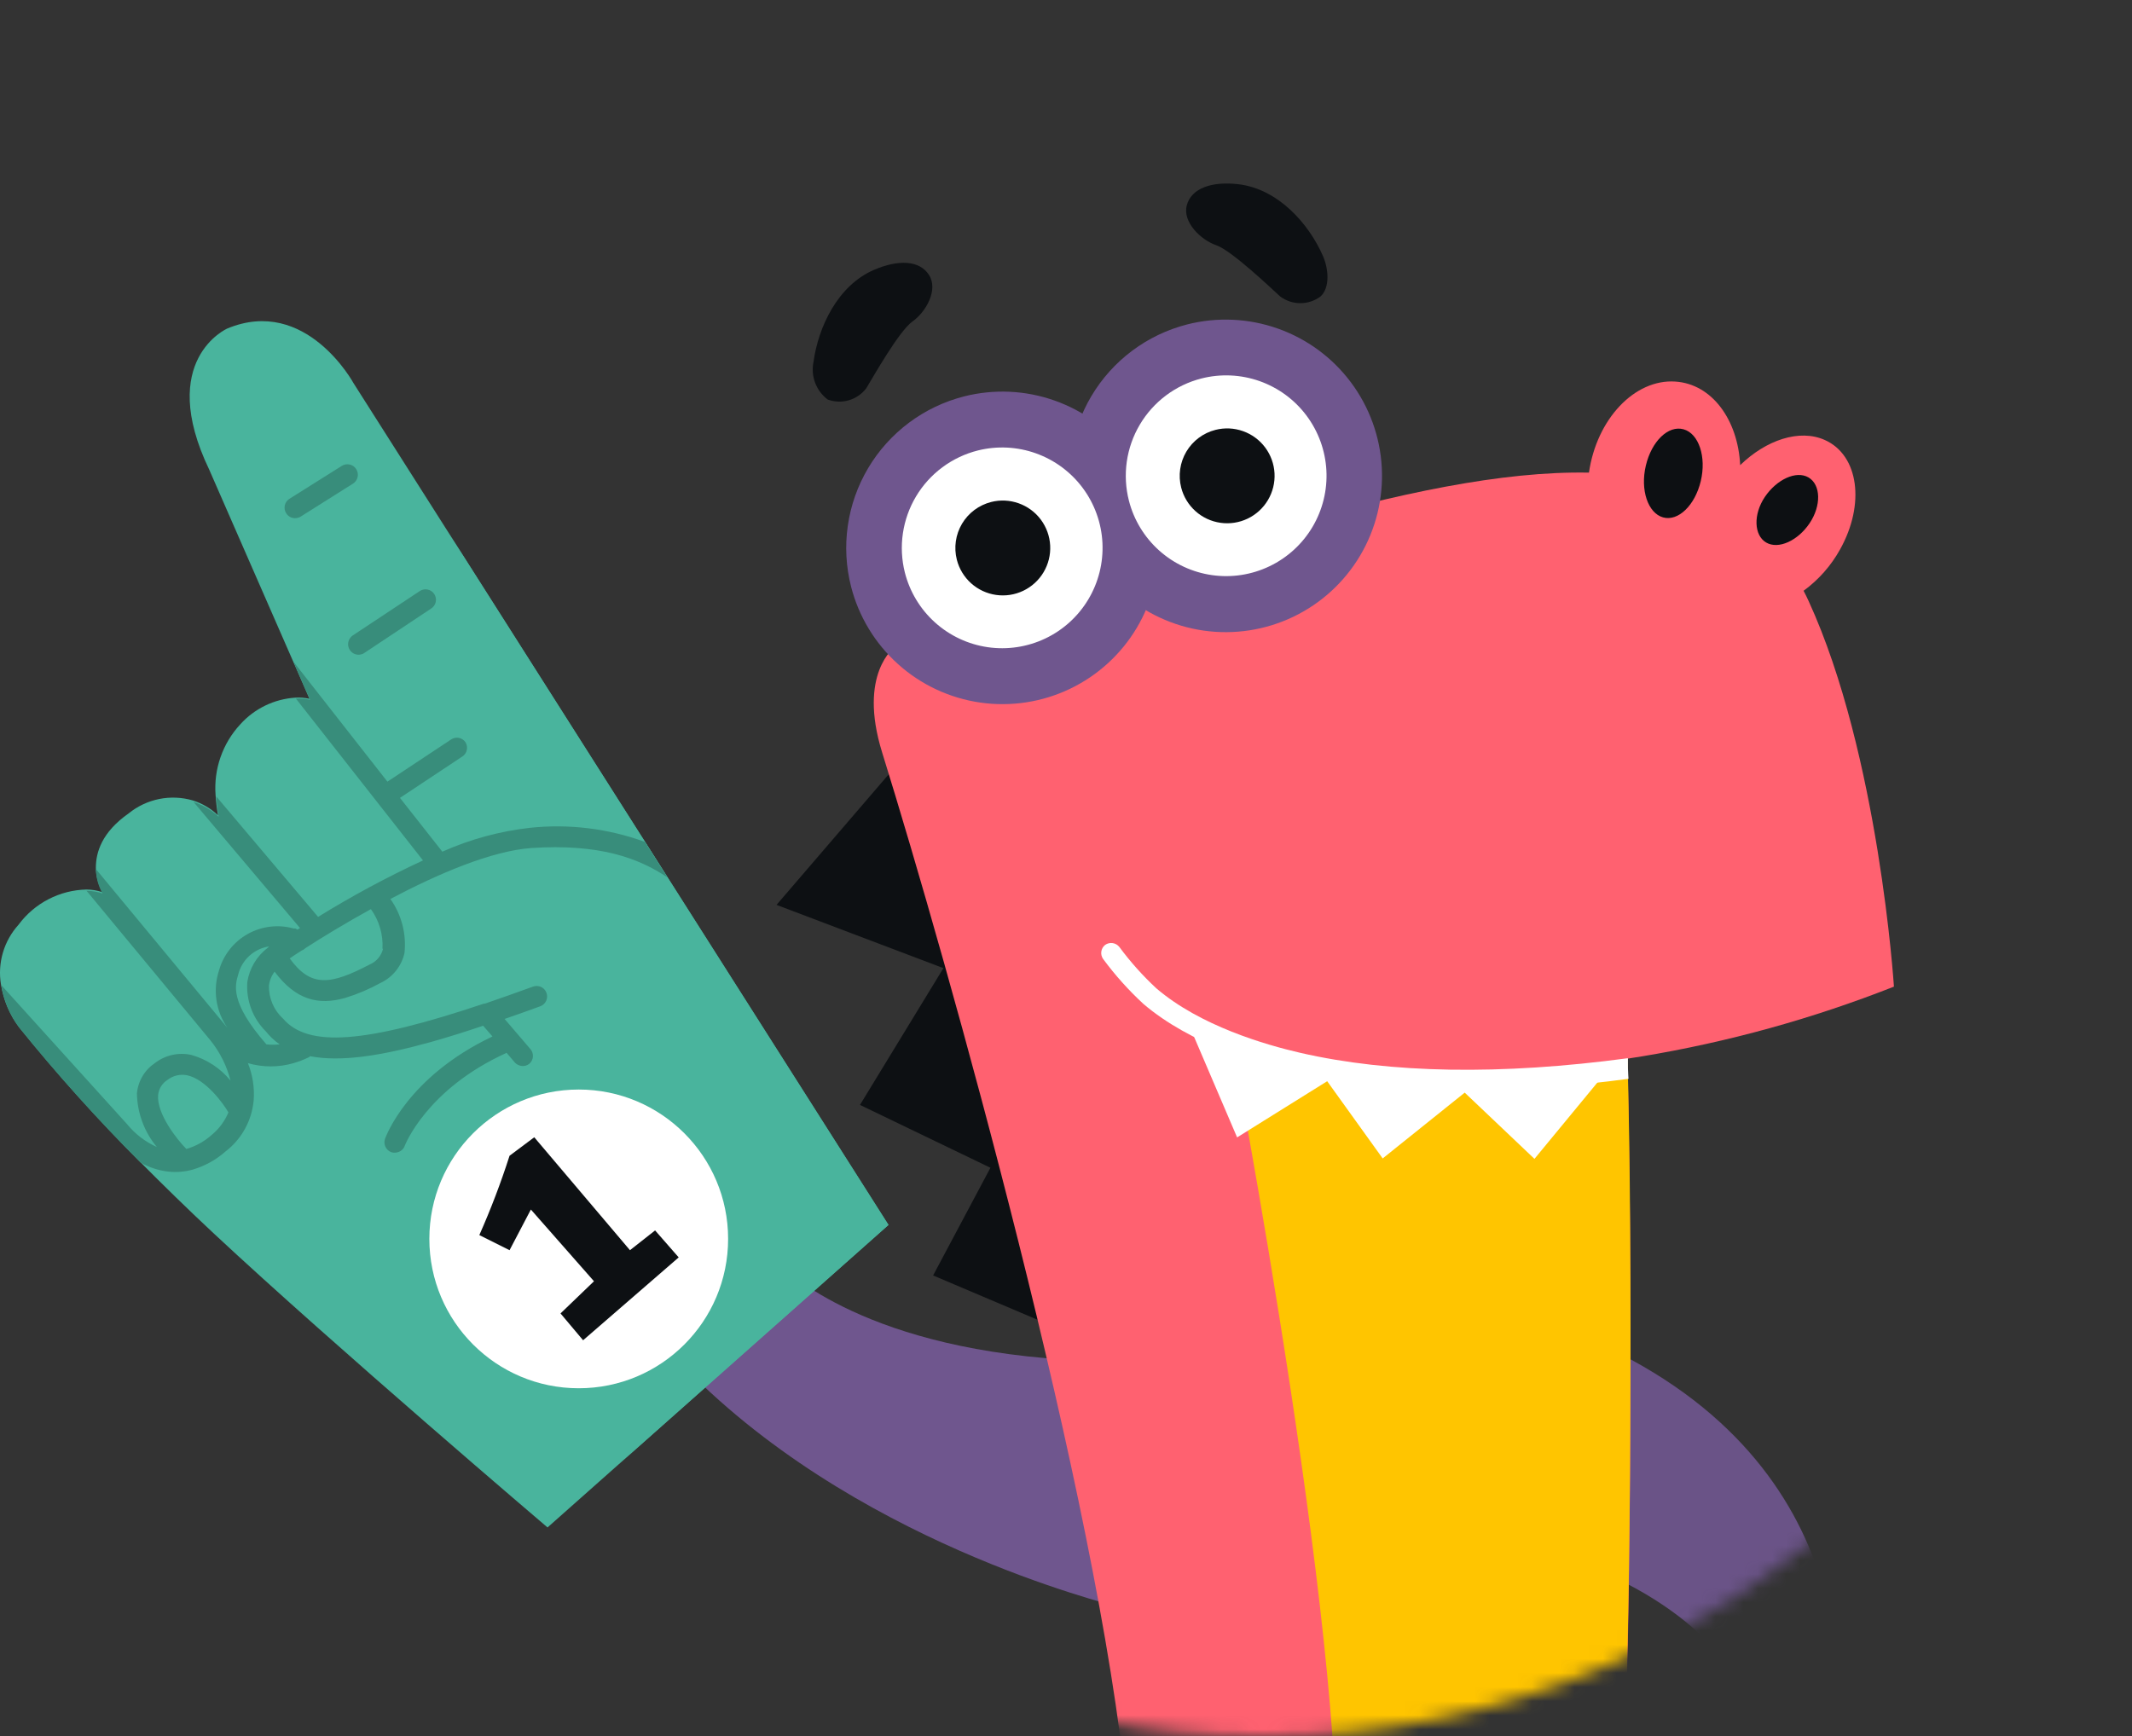 <?xml version="1.0" encoding="UTF-8"?> <svg xmlns="http://www.w3.org/2000/svg" width="151" height="123" viewBox="0 0 151 123" fill="none"><rect x="0" y="0" width="151" height="123" fill="#333333" stroke="none"/> <mask id="mask0_8416_72" style="mask-type:alpha" maskUnits="userSpaceOnUse" x="28" y="0" width="123" height="123"> <circle cx="89.5" cy="61.5" r="61.5" fill="#D9D9D9"></circle> </mask> <g mask="url(#mask0_8416_72)"> <path d="M55.019 89.471C55.309 89.581 60.498 95.371 75.439 96.311C75.439 96.311 79.558 114.03 79.118 113.82C78.678 113.61 60.209 109.28 47.959 96.311L55.019 89.471Z" fill="#6F568E"></path> <path fill-rule="evenodd" clip-rule="evenodd" d="M62.928 86.771L38.779 108.201C38.779 108.201 23.779 95.43 15.178 87.41C13.239 85.6 11.489 83.881 9.929 82.311C6.896 79.274 4.025 76.079 1.329 72.74C0.673 71.857 0.241 70.828 0.069 69.74C-0.057 68.988 -0.01 68.216 0.205 67.484C0.419 66.751 0.797 66.077 1.308 65.511C1.868 64.753 2.593 64.134 3.428 63.701C4.264 63.267 5.187 63.031 6.128 63.011C6.513 63.014 6.894 63.078 7.258 63.201C6.964 62.671 6.802 62.077 6.789 61.471C6.789 60.391 7.199 58.961 9.109 57.621C9.736 57.111 10.478 56.761 11.27 56.6C12.063 56.44 12.882 56.475 13.659 56.701C14.324 56.911 14.932 57.27 15.438 57.751C15.355 57.274 15.298 56.793 15.268 56.311C15.2 55.402 15.32 54.488 15.622 53.628C15.923 52.767 16.398 51.979 17.018 51.311C18.021 50.194 19.421 49.516 20.919 49.42C21.254 49.399 21.591 49.426 21.919 49.501L20.738 46.8L14.819 33.271C11.079 25.471 16.099 23.271 16.099 23.271C21.678 20.951 25.038 27.141 25.038 27.141L45.658 59.591L47.258 62.111L62.928 86.771Z" fill="#49B49D"></path> <path d="M47.279 62.16L45.678 59.641C43.074 58.688 40.286 58.346 37.529 58.641C35.387 58.882 33.296 59.452 31.328 60.331L28.328 56.52L32.758 53.581C32.915 53.473 33.025 53.309 33.064 53.123C33.103 52.936 33.069 52.742 32.968 52.581C32.862 52.422 32.698 52.311 32.511 52.271C32.324 52.232 32.13 52.268 31.968 52.37L27.439 55.37L20.779 46.87L21.959 49.571C21.631 49.496 21.294 49.469 20.959 49.49L29.959 60.95C27.405 62.136 24.924 63.471 22.529 64.951L15.319 56.42C15.348 56.903 15.405 57.384 15.489 57.861C14.982 57.38 14.374 57.021 13.709 56.81L21.248 65.74L21.078 65.85L20.909 65.77H20.788C19.699 65.468 18.533 65.609 17.546 66.161C16.559 66.713 15.831 67.633 15.518 68.721C15.292 69.401 15.227 70.125 15.33 70.835C15.432 71.545 15.699 72.222 16.108 72.811V72.811L6.789 61.56C6.802 62.167 6.964 62.761 7.258 63.291C6.894 63.168 6.513 63.104 6.128 63.1L14.899 73.691C15.576 74.529 16.064 75.505 16.328 76.55C15.613 75.674 14.646 75.039 13.559 74.731C13.113 74.63 12.651 74.629 12.205 74.728C11.759 74.826 11.34 75.022 10.979 75.3C10.617 75.542 10.314 75.861 10.093 76.235C9.871 76.609 9.736 77.028 9.698 77.46C9.724 78.847 10.221 80.184 11.108 81.251V81.251C10.288 80.883 9.565 80.328 8.998 79.63L0.089 69.781C0.261 70.867 0.693 71.897 1.349 72.781C4.045 76.119 6.916 79.314 9.948 82.35C10.546 82.691 11.206 82.908 11.889 82.99C12.492 83.061 13.104 83.01 13.688 82.841C14.531 82.586 15.309 82.153 15.969 81.57C16.537 81.136 17.008 80.588 17.352 79.962C17.697 79.335 17.907 78.643 17.968 77.93C18.033 77.037 17.893 76.141 17.558 75.311C18.613 75.617 19.734 75.617 20.788 75.311C21.149 75.206 21.5 75.073 21.838 74.91C21.888 74.89 21.932 74.859 21.968 74.82C24.088 75.231 26.898 74.82 30.498 73.82C31.659 73.49 32.898 73.111 34.218 72.66L34.879 73.421C28.878 76.27 27.338 80.49 27.268 80.671C27.204 80.856 27.215 81.06 27.299 81.237C27.383 81.415 27.534 81.553 27.718 81.621C27.865 81.665 28.022 81.665 28.169 81.621C28.283 81.591 28.389 81.533 28.476 81.453C28.563 81.373 28.63 81.272 28.669 81.16C28.669 81.16 30.189 77.16 35.879 74.581L36.459 75.26C36.554 75.365 36.676 75.442 36.812 75.482C36.947 75.523 37.091 75.526 37.228 75.49C37.331 75.461 37.427 75.41 37.508 75.341C37.645 75.214 37.729 75.041 37.744 74.856C37.759 74.671 37.703 74.487 37.589 74.341L35.739 72.18C36.548 71.9 37.398 71.6 38.269 71.281C38.36 71.246 38.443 71.195 38.515 71.128C38.586 71.062 38.643 70.982 38.684 70.893C38.724 70.804 38.747 70.709 38.75 70.611C38.754 70.514 38.738 70.417 38.703 70.326C38.669 70.234 38.618 70.15 38.551 70.079C38.485 70.008 38.405 69.951 38.316 69.91C38.227 69.87 38.132 69.847 38.034 69.844C37.937 69.841 37.84 69.856 37.748 69.891C36.538 70.331 35.398 70.731 34.328 71.1H34.258C25.788 73.941 21.808 74.201 20.049 72.16C19.726 71.866 19.469 71.505 19.297 71.103C19.124 70.702 19.04 70.268 19.049 69.831C19.088 69.467 19.226 69.121 19.448 68.831V68.831C20.948 70.831 22.529 71.231 24.448 70.691C25.316 70.423 26.153 70.068 26.948 69.63C27.375 69.43 27.749 69.135 28.044 68.767C28.339 68.4 28.545 67.97 28.648 67.51C28.794 66.155 28.438 64.792 27.648 63.681C30.998 61.91 34.809 60.27 37.648 60.071C42.408 59.761 45.209 60.761 47.279 62.16ZM14.998 80.391C14.481 80.855 13.866 81.197 13.198 81.391C12.559 80.74 11.098 78.921 11.198 77.581C11.218 77.362 11.288 77.151 11.402 76.963C11.517 76.776 11.673 76.618 11.858 76.501C12.054 76.347 12.28 76.238 12.522 76.181C12.764 76.124 13.015 76.121 13.258 76.171C14.569 76.451 15.819 78.171 16.178 78.8C15.92 79.418 15.515 79.964 14.998 80.391V80.391ZM19.808 73.981C19.496 74.015 19.181 74.015 18.869 73.981V73.981C16.248 70.981 16.659 69.77 16.869 69.04C16.996 68.527 17.273 68.062 17.664 67.706C18.056 67.35 18.545 67.118 19.069 67.04V67.04C19.027 67.068 18.99 67.102 18.959 67.141C18.187 67.729 17.671 68.592 17.518 69.55C17.469 70.195 17.561 70.844 17.787 71.45C18.013 72.056 18.369 72.605 18.828 73.061C19.109 73.413 19.439 73.723 19.808 73.981V73.981ZM27.128 67.21C27.069 67.456 26.953 67.684 26.79 67.877C26.627 68.07 26.421 68.222 26.189 68.32C23.398 69.781 22.018 69.96 20.518 67.891C20.738 67.731 21.038 67.55 21.369 67.331C21.464 67.299 21.55 67.244 21.619 67.171V67.171C22.768 66.43 24.419 65.421 26.268 64.4C26.857 65.215 27.146 66.207 27.088 67.21H27.128Z" fill="#388D7B"></path> <path d="M24.779 46.05C24.866 46.181 24.992 46.28 25.14 46.334C25.287 46.388 25.448 46.394 25.599 46.35C25.675 46.334 25.747 46.3 25.808 46.251L30.518 43.12C30.605 43.069 30.679 43.001 30.738 42.919C30.797 42.838 30.838 42.746 30.86 42.648C30.882 42.55 30.884 42.449 30.866 42.351C30.848 42.252 30.809 42.159 30.754 42.075C30.698 41.992 30.627 41.921 30.543 41.866C30.459 41.811 30.364 41.774 30.266 41.757C30.167 41.739 30.066 41.742 29.968 41.766C29.871 41.788 29.779 41.831 29.698 41.891L24.988 45.011C24.906 45.065 24.836 45.135 24.781 45.217C24.726 45.299 24.688 45.39 24.668 45.487C24.648 45.584 24.648 45.683 24.667 45.78C24.686 45.876 24.724 45.968 24.779 46.05V46.05Z" fill="#388D7B"></path> <path d="M40.989 98.341C46.832 98.341 51.569 93.604 51.569 87.76C51.569 81.917 46.832 77.18 40.989 77.18C35.145 77.18 30.409 81.917 30.409 87.76C30.409 93.604 35.145 98.341 40.989 98.341Z" fill="white"></path> <g opacity="0.96"> <path opacity="0.96" fill-rule="evenodd" clip-rule="evenodd" d="M101.089 99.76C101.089 99.76 97.618 107.321 108.219 109.651C116.039 111.371 123.589 116.65 124.049 122.24C124.049 122.24 120.559 125.97 120.649 129.6L124.929 128.29C124.96 129.14 125.159 129.975 125.514 130.747C125.87 131.519 126.374 132.214 126.998 132.79C128.264 131.613 129.018 129.987 129.099 128.261L133.099 130.461C133.328 129.014 133.152 127.531 132.589 126.179C132.025 124.826 131.097 123.657 129.909 122.8C129.909 122.8 133.139 105.87 115.519 96.311C115.539 96.311 104.839 91.35 101.089 99.76Z" fill="#6F568E"></path> </g> <path fill-rule="evenodd" clip-rule="evenodd" d="M75.088 94.171L66.088 90.35L70.148 82.721L60.908 78.27L66.818 68.581L54.998 64.1L63.588 54.1L75.088 94.171Z" fill="#0D1013"></path> <path fill-rule="evenodd" clip-rule="evenodd" d="M68.638 154.471C50.489 155.121 44.269 160.001 44.269 160.001C44.269 160.001 42.538 157.801 47.959 153.161C52.038 149.661 60.959 144.161 60.959 144.161C75.189 134.781 80.778 137.161 79.799 127.021C77.799 106.211 67.138 68.311 62.478 53.301C60.739 47.701 63.379 45.831 63.379 45.831C63.379 45.831 110.838 44.361 114.688 65.191C115.688 70.881 115.609 109.101 115.159 121.191C114.599 135.841 111.469 148.081 94.159 152.411C94.138 152.431 91.308 153.651 68.638 154.471Z" fill="#FF6170"></path> <path fill-rule="evenodd" clip-rule="evenodd" d="M115.169 71.85C113.169 68.251 107.459 62.09 91.879 61.291C79.599 60.66 78.989 72.13 87.079 72.99C87.079 72.99 96.079 119.841 94.489 134.371C93.349 144.961 85.659 144.631 71.609 147.371C71.609 147.371 57.779 150.891 49.159 157.631C52.939 156.281 59.159 154.791 68.638 154.451C91.308 153.641 94.138 152.451 94.138 152.451C111.459 148.121 114.589 135.881 115.139 121.231C115.509 111.471 115.669 84.871 115.169 71.85Z" fill="#FFC500"></path> <path fill-rule="evenodd" clip-rule="evenodd" d="M61.889 19.121C63.629 18.371 65.129 18.43 65.799 19.48C66.469 20.53 65.588 22.091 64.629 22.771C63.669 23.451 61.839 26.711 61.349 27.511C61.038 27.917 60.605 28.213 60.114 28.355C59.622 28.498 59.098 28.478 58.619 28.301C58.216 27.996 57.908 27.584 57.731 27.111C57.553 26.638 57.515 26.125 57.619 25.631C57.949 23.201 59.309 20.241 61.889 19.121Z" fill="#0D1013"></path> <path fill-rule="evenodd" clip-rule="evenodd" d="M87.709 13.05C85.829 12.831 84.388 13.331 84.058 14.53C83.728 15.73 85.058 17 86.138 17.37C87.219 17.741 89.978 20.37 90.668 21C91.082 21.309 91.583 21.476 92.099 21.476C92.614 21.476 93.115 21.309 93.528 21C94.209 20.37 94.099 19.05 93.698 18.131C92.698 15.841 90.519 13.38 87.709 13.05Z" fill="#0D1013"></path> <path fill-rule="evenodd" clip-rule="evenodd" d="M84.388 73.02L87.619 80.571L93.999 76.591L97.929 82.061L103.739 77.4L108.679 82.091L113.469 76.281L113.549 74.731L85.099 72.031L84.388 73.02Z" fill="white"></path> <path fill-rule="evenodd" clip-rule="evenodd" d="M128.089 42.56C127.979 42.31 127.859 42.081 127.739 41.85C128.806 41.071 129.69 40.068 130.329 38.91C132.119 35.7 131.639 32.24 129.249 31.171C127.449 30.36 125.079 31.171 123.249 32.95C123.089 29.73 121.249 27.201 118.659 27.03C115.769 26.831 113.079 29.701 112.539 33.48C106.409 33.361 98.959 34.95 90.539 37.37C83.539 39.37 67.669 43.861 67.669 43.861C67.669 43.861 72.249 60.52 79.129 68.41C88.469 79.13 107.809 76.191 116.289 74.831C122.396 73.818 128.379 72.162 134.139 69.891C134.139 69.891 133.089 53.45 128.089 42.56Z" fill="#FF6170"></path> <path fill-rule="evenodd" clip-rule="evenodd" d="M119.238 30.41C120.318 30.71 120.868 32.361 120.458 34.081C120.048 35.8 118.858 36.95 117.788 36.651C116.718 36.35 116.158 34.71 116.568 32.98C116.978 31.25 118.158 30.11 119.238 30.41Z" fill="#0D1013"></path> <path fill-rule="evenodd" clip-rule="evenodd" d="M128.089 33.821C128.969 34.34 128.999 35.821 128.169 37.06C127.339 38.3 125.959 38.941 125.089 38.431C124.219 37.92 124.168 36.431 124.998 35.2C125.828 33.971 127.209 33.31 128.089 33.821Z" fill="#0D1013"></path> <path fill-rule="evenodd" clip-rule="evenodd" d="M68.278 28.081C70.4 27.542 72.632 27.645 74.695 28.375C76.758 29.105 78.558 30.43 79.868 32.183C81.178 33.936 81.94 36.037 82.056 38.222C82.172 40.408 81.638 42.578 80.521 44.46C79.404 46.342 77.755 47.85 75.781 48.795C73.807 49.74 71.598 50.079 69.432 49.769C67.266 49.458 65.24 48.513 63.611 47.052C61.982 45.591 60.822 43.68 60.279 41.56C59.918 40.15 59.839 38.682 60.046 37.242C60.253 35.801 60.742 34.415 61.485 33.163C62.228 31.911 63.211 30.818 64.376 29.946C65.542 29.074 66.868 28.44 68.278 28.081Z" fill="#6F568E"></path> <path fill-rule="evenodd" clip-rule="evenodd" d="M84.088 22.98C86.209 22.442 88.442 22.545 90.505 23.275C92.568 24.005 94.368 25.33 95.678 27.083C96.988 28.836 97.75 30.937 97.866 33.123C97.982 35.308 97.448 37.478 96.331 39.36C95.214 41.242 93.565 42.751 91.591 43.695C89.617 44.64 87.408 44.979 85.242 44.669C83.076 44.358 81.05 43.413 79.421 41.952C77.792 40.491 76.632 38.58 76.088 36.461C75.728 35.05 75.649 33.583 75.856 32.142C76.063 30.701 76.552 29.315 77.295 28.063C78.038 26.811 79.02 25.718 80.186 24.846C81.352 23.974 82.678 23.34 84.088 22.98V22.98Z" fill="#6F568E"></path> <path fill-rule="evenodd" clip-rule="evenodd" d="M69.258 31.91C70.622 31.57 72.055 31.642 73.377 32.116C74.7 32.59 75.853 33.445 76.69 34.573C77.527 35.701 78.011 37.052 78.081 38.455C78.151 39.858 77.803 41.251 77.082 42.457C76.362 43.663 75.3 44.628 74.031 45.231C72.762 45.834 71.343 46.047 69.953 45.845C68.563 45.642 67.264 45.032 66.22 44.091C65.176 43.151 64.435 41.922 64.088 40.56C63.859 39.653 63.811 38.709 63.947 37.783C64.083 36.857 64.4 35.967 64.88 35.163C65.36 34.36 65.994 33.659 66.745 33.101C67.497 32.543 68.351 32.138 69.258 31.91V31.91Z" fill="white"></path> <path fill-rule="evenodd" clip-rule="evenodd" d="M70.199 35.56C70.842 35.397 71.52 35.429 72.146 35.651C72.772 35.873 73.319 36.275 73.716 36.807C74.113 37.34 74.344 37.977 74.379 38.641C74.414 39.304 74.252 39.963 73.912 40.534C73.573 41.105 73.072 41.563 72.473 41.849C71.874 42.136 71.203 42.238 70.546 42.143C69.888 42.049 69.273 41.762 68.779 41.318C68.285 40.874 67.933 40.294 67.769 39.651C67.659 39.222 67.635 38.777 67.698 38.34C67.761 37.902 67.909 37.481 68.135 37.101C68.361 36.721 68.659 36.39 69.013 36.125C69.367 35.861 69.77 35.669 70.199 35.56Z" fill="#0D1013"></path> <path fill-rule="evenodd" clip-rule="evenodd" d="M85.088 26.811C86.45 26.464 87.884 26.529 89.209 26.996C90.534 27.464 91.691 28.314 92.533 29.439C93.375 30.563 93.865 31.912 93.942 33.315C94.018 34.718 93.677 36.112 92.961 37.322C92.246 38.531 91.188 39.501 89.921 40.109C88.655 40.718 87.237 40.938 85.846 40.741C84.454 40.544 83.153 39.939 82.105 39.003C81.057 38.066 80.31 36.841 79.959 35.48C79.726 34.574 79.674 33.631 79.805 32.705C79.937 31.779 80.25 30.887 80.727 30.082C81.203 29.277 81.834 28.574 82.582 28.012C83.33 27.451 84.182 27.043 85.088 26.811V26.811Z" fill="white"></path> <path fill-rule="evenodd" clip-rule="evenodd" d="M86.088 30.451C86.732 30.287 87.41 30.319 88.036 30.541C88.662 30.763 89.208 31.165 89.606 31.697C90.003 32.23 90.234 32.867 90.269 33.531C90.304 34.194 90.141 34.853 89.802 35.424C89.463 35.995 88.962 36.453 88.363 36.739C87.764 37.026 87.093 37.128 86.435 37.033C85.778 36.939 85.163 36.652 84.669 36.208C84.175 35.764 83.823 35.184 83.659 34.541C83.549 34.112 83.525 33.667 83.588 33.23C83.651 32.792 83.799 32.371 84.025 31.991C84.251 31.611 84.549 31.28 84.903 31.015C85.257 30.751 85.66 30.559 86.088 30.451V30.451Z" fill="#0D1013"></path> <path d="M115.299 75.651V74.961C106.299 76.171 98.459 76.041 92.099 74.581C89.618 74.011 84.999 72.671 81.898 70.011C80.936 69.118 80.059 68.137 79.278 67.081C79.162 66.933 78.994 66.836 78.808 66.808C78.623 66.78 78.433 66.824 78.278 66.931C78.129 67.046 78.03 67.214 78.002 67.4C77.974 67.587 78.02 67.777 78.129 67.931C78.976 69.078 79.93 70.143 80.978 71.111C84.319 73.971 89.198 75.401 91.808 76.001C95.75 76.856 99.775 77.268 103.808 77.231C107.665 77.212 111.517 76.941 115.339 76.421C115.339 76.421 115.309 76.051 115.299 75.651Z" fill="white"></path> <path fill-rule="evenodd" clip-rule="evenodd" d="M33.949 87.49L36.089 88.561L37.599 85.68L42.069 90.761L39.699 93.04L41.298 94.941L48.069 89.071L46.398 87.16L44.618 88.561L37.839 80.561L36.089 81.871C35.476 83.781 34.762 85.657 33.949 87.49V87.49Z" fill="#0D1013"></path> </g> <path fill-rule="evenodd" clip-rule="evenodd" d="M62.928 86.771L38.779 108.201C38.779 108.201 23.779 95.43 15.178 87.41C13.239 85.6 11.489 83.881 9.929 82.311C6.896 79.274 4.025 76.079 1.329 72.74C0.673 71.857 0.241 70.828 0.069 69.74C-0.057 68.988 -0.01 68.216 0.205 67.484C0.419 66.751 0.797 66.077 1.308 65.511C1.868 64.753 2.593 64.134 3.428 63.701C4.264 63.267 5.187 63.031 6.128 63.011C6.513 63.014 6.894 63.078 7.258 63.201C6.964 62.671 6.802 62.077 6.789 61.471C6.789 60.391 7.199 58.961 9.109 57.621C9.736 57.111 10.478 56.761 11.27 56.6C12.063 56.44 12.882 56.475 13.659 56.701C14.324 56.911 14.932 57.27 15.438 57.751C15.355 57.274 15.298 56.793 15.268 56.311C15.2 55.402 15.32 54.488 15.622 53.628C15.923 52.767 16.398 51.979 17.018 51.311C18.021 50.194 19.421 49.516 20.919 49.42C21.254 49.399 21.591 49.426 21.919 49.501L20.738 46.8L14.819 33.271C11.079 25.471 16.099 23.271 16.099 23.271C21.678 20.951 25.038 27.141 25.038 27.141L45.658 59.591L47.258 62.111L62.928 86.771Z" fill="#49B49D"></path> <path d="M47.279 62.16L45.678 59.641C43.074 58.688 40.286 58.346 37.529 58.641C35.387 58.882 33.296 59.452 31.328 60.331L28.328 56.52L32.758 53.581C32.915 53.473 33.025 53.309 33.064 53.123C33.103 52.936 33.069 52.742 32.968 52.581C32.862 52.422 32.698 52.311 32.511 52.271C32.324 52.232 32.13 52.268 31.968 52.37L27.439 55.37L20.779 46.87L21.959 49.571C21.631 49.496 21.294 49.469 20.959 49.49L29.959 60.95C27.405 62.136 24.924 63.471 22.529 64.951L15.319 56.42C15.348 56.903 15.405 57.384 15.489 57.861C14.982 57.38 14.374 57.021 13.709 56.81L21.248 65.74L21.078 65.85L20.909 65.77H20.788C19.699 65.468 18.533 65.609 17.546 66.161C16.559 66.713 15.831 67.633 15.518 68.721C15.292 69.401 15.227 70.125 15.33 70.835C15.432 71.545 15.699 72.222 16.108 72.811V72.811L6.789 61.56C6.802 62.167 6.964 62.761 7.258 63.291C6.894 63.168 6.513 63.104 6.128 63.1L14.899 73.691C15.576 74.529 16.064 75.505 16.328 76.55C15.613 75.674 14.646 75.039 13.559 74.731C13.113 74.63 12.651 74.629 12.205 74.728C11.759 74.826 11.34 75.022 10.979 75.3C10.617 75.542 10.314 75.861 10.093 76.235C9.871 76.609 9.736 77.028 9.698 77.46C9.724 78.847 10.221 80.184 11.108 81.251V81.251C10.288 80.883 9.565 80.328 8.998 79.63L0.089 69.781C0.261 70.867 0.693 71.897 1.349 72.781C4.045 76.119 6.916 79.314 9.948 82.35C10.546 82.691 11.206 82.908 11.889 82.99C12.492 83.061 13.104 83.01 13.688 82.841C14.531 82.586 15.309 82.153 15.969 81.57C16.537 81.136 17.008 80.588 17.352 79.962C17.697 79.335 17.907 78.643 17.968 77.93C18.033 77.037 17.893 76.141 17.558 75.311C18.613 75.617 19.734 75.617 20.788 75.311C21.149 75.206 21.5 75.073 21.838 74.91C21.888 74.89 21.932 74.859 21.968 74.82C24.088 75.231 26.898 74.82 30.498 73.82C31.659 73.49 32.898 73.111 34.218 72.66L34.879 73.421C28.878 76.27 27.338 80.49 27.268 80.671C27.204 80.856 27.215 81.06 27.299 81.237C27.383 81.415 27.534 81.553 27.718 81.621C27.865 81.665 28.022 81.665 28.169 81.621C28.283 81.591 28.389 81.533 28.476 81.453C28.563 81.373 28.63 81.272 28.669 81.16C28.669 81.16 30.189 77.16 35.879 74.581L36.459 75.26C36.554 75.365 36.676 75.442 36.812 75.482C36.947 75.523 37.091 75.526 37.228 75.49C37.331 75.461 37.427 75.41 37.508 75.341C37.645 75.214 37.729 75.041 37.744 74.856C37.759 74.671 37.703 74.487 37.589 74.341L35.739 72.18C36.548 71.9 37.398 71.6 38.269 71.281C38.36 71.246 38.443 71.195 38.515 71.128C38.586 71.062 38.643 70.982 38.684 70.893C38.724 70.804 38.747 70.709 38.75 70.611C38.754 70.514 38.738 70.417 38.703 70.326C38.669 70.234 38.618 70.15 38.551 70.079C38.485 70.008 38.405 69.951 38.316 69.91C38.227 69.87 38.132 69.847 38.034 69.844C37.937 69.841 37.84 69.856 37.748 69.891C36.538 70.331 35.398 70.731 34.328 71.1H34.258C25.788 73.941 21.808 74.201 20.049 72.16C19.726 71.866 19.469 71.505 19.297 71.103C19.124 70.702 19.04 70.268 19.049 69.831C19.088 69.467 19.226 69.121 19.448 68.831V68.831C20.948 70.831 22.529 71.231 24.448 70.691C25.316 70.423 26.153 70.068 26.948 69.63C27.375 69.43 27.749 69.135 28.044 68.767C28.339 68.4 28.545 67.97 28.648 67.51C28.794 66.155 28.438 64.792 27.648 63.681C30.998 61.91 34.809 60.27 37.648 60.071C42.408 59.761 45.209 60.761 47.279 62.16ZM14.998 80.391C14.481 80.855 13.866 81.197 13.198 81.391C12.559 80.74 11.098 78.921 11.198 77.581C11.218 77.362 11.288 77.151 11.402 76.963C11.517 76.776 11.673 76.618 11.858 76.501C12.054 76.347 12.28 76.238 12.522 76.181C12.764 76.124 13.015 76.121 13.258 76.171C14.569 76.451 15.819 78.171 16.178 78.8C15.92 79.418 15.515 79.964 14.998 80.391V80.391ZM19.808 73.981C19.496 74.015 19.181 74.015 18.869 73.981V73.981C16.248 70.981 16.659 69.77 16.869 69.04C16.996 68.527 17.273 68.062 17.664 67.706C18.056 67.35 18.545 67.118 19.069 67.04V67.04C19.027 67.068 18.99 67.102 18.959 67.141C18.187 67.729 17.671 68.592 17.518 69.55C17.469 70.195 17.561 70.844 17.787 71.45C18.013 72.056 18.369 72.605 18.828 73.061C19.109 73.413 19.439 73.723 19.808 73.981V73.981ZM27.128 67.21C27.069 67.456 26.953 67.684 26.79 67.877C26.627 68.07 26.421 68.222 26.189 68.32C23.398 69.781 22.018 69.96 20.518 67.891C20.738 67.731 21.038 67.55 21.369 67.331C21.464 67.299 21.55 67.244 21.619 67.171V67.171C22.768 66.43 24.419 65.421 26.268 64.4C26.857 65.215 27.146 66.207 27.088 67.21H27.128Z" fill="#388D7B"></path> <path d="M21.088 36.681C21.16 36.667 21.228 36.64 21.288 36.6L24.998 34.261C25.166 34.156 25.284 33.989 25.328 33.797C25.372 33.605 25.338 33.403 25.233 33.236C25.129 33.069 24.962 32.95 24.77 32.906C24.577 32.862 24.376 32.896 24.209 33.001L20.488 35.341C20.328 35.445 20.215 35.608 20.172 35.794C20.129 35.981 20.16 36.176 20.259 36.341C20.339 36.481 20.465 36.592 20.615 36.653C20.765 36.715 20.932 36.724 21.088 36.681Z" fill="#388D7B"></path> <path d="M24.779 46.05C24.866 46.181 24.992 46.28 25.14 46.334C25.287 46.388 25.448 46.394 25.599 46.35C25.675 46.334 25.747 46.3 25.808 46.251L30.518 43.12C30.605 43.069 30.679 43.001 30.738 42.919C30.797 42.838 30.838 42.746 30.86 42.648C30.882 42.55 30.884 42.449 30.866 42.351C30.848 42.252 30.809 42.159 30.754 42.075C30.698 41.992 30.627 41.921 30.543 41.866C30.459 41.811 30.364 41.774 30.266 41.757C30.167 41.739 30.066 41.742 29.968 41.766C29.871 41.788 29.779 41.831 29.698 41.891L24.988 45.011C24.906 45.065 24.836 45.135 24.781 45.217C24.726 45.299 24.688 45.39 24.668 45.487C24.648 45.584 24.648 45.683 24.667 45.78C24.686 45.876 24.724 45.968 24.779 46.05V46.05Z" fill="#388D7B"></path> <path d="M40.989 98.341C46.832 98.341 51.569 93.604 51.569 87.76C51.569 81.917 46.832 77.18 40.989 77.18C35.145 77.18 30.409 81.917 30.409 87.76C30.409 93.604 35.145 98.341 40.989 98.341Z" fill="white"></path> <path fill-rule="evenodd" clip-rule="evenodd" d="M33.949 87.49L36.089 88.561L37.599 85.68L42.069 90.761L39.699 93.04L41.298 94.941L48.069 89.071L46.398 87.16L44.618 88.561L37.839 80.561L36.089 81.871C35.476 83.781 34.762 85.657 33.949 87.49V87.49Z" fill="#0D1013"></path> </svg> 